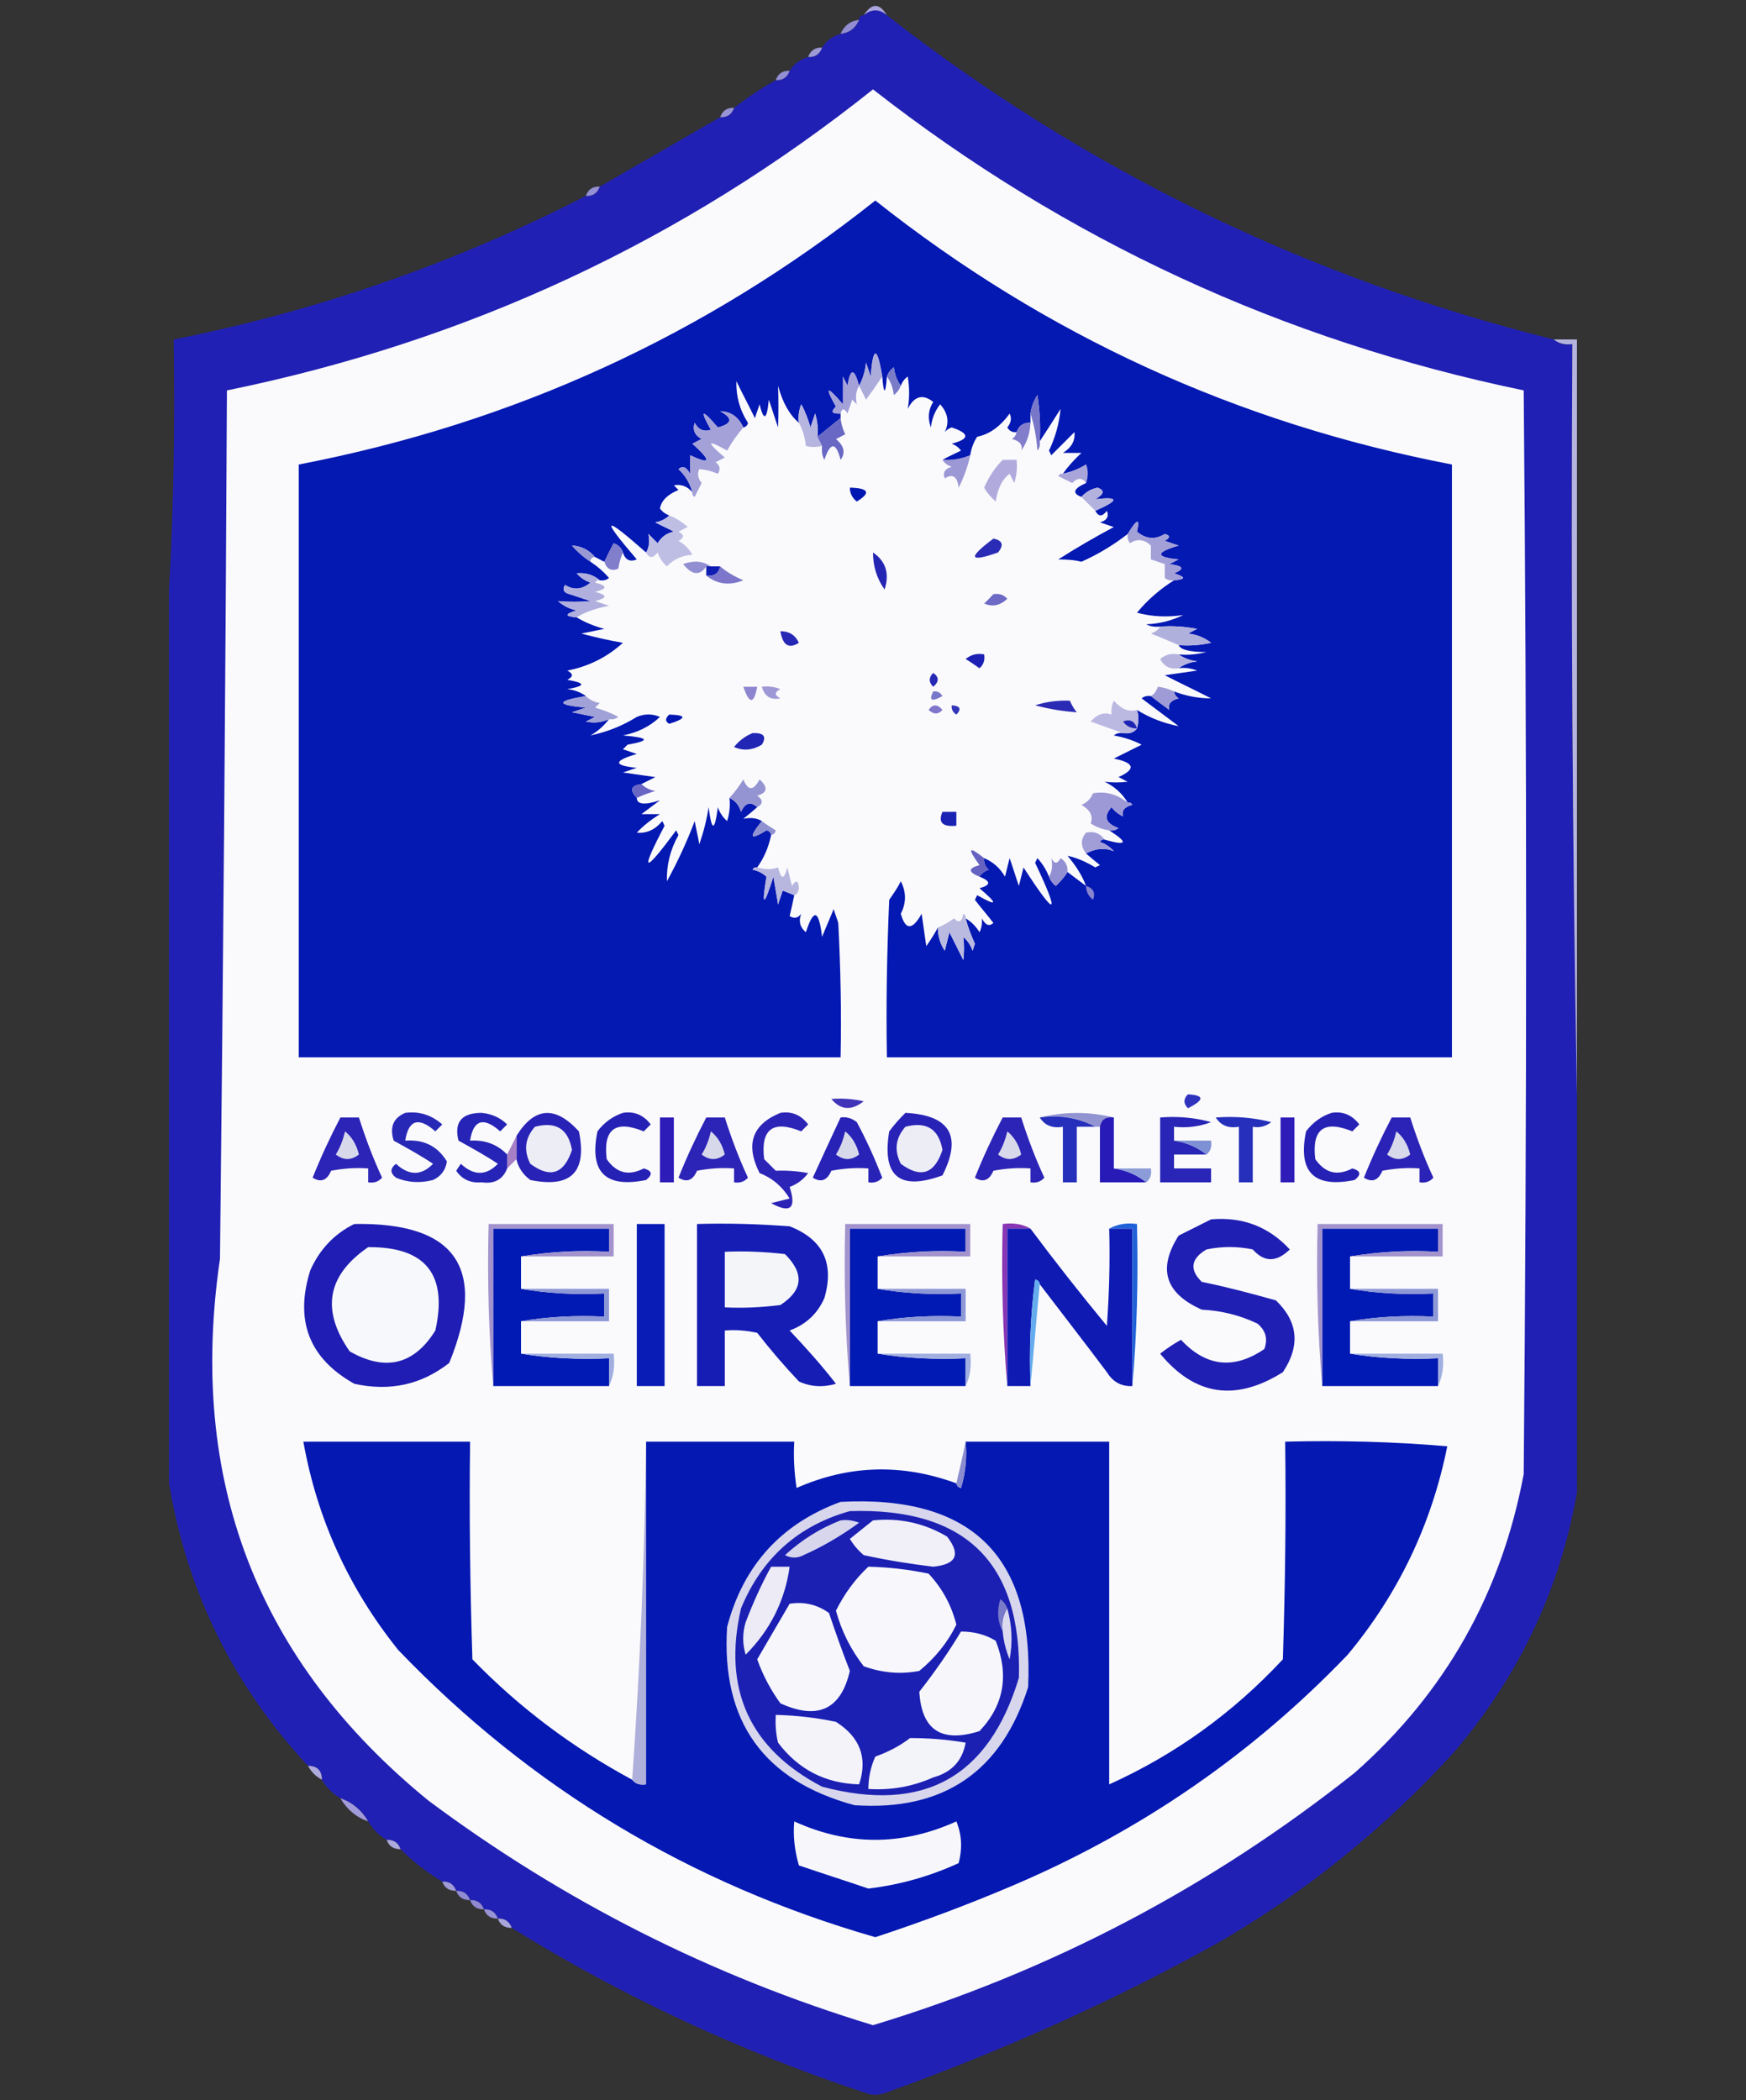 <?xml version="1.0" encoding="utf-8"?>
<!-- Generator: Adobe Illustrator 27.9.0, SVG Export Plug-In . SVG Version: 6.00 Build 0)  -->
<svg version="1.1" id="Layer_1" xmlns="http://www.w3.org/2000/svg" xmlns:xlink="http://www.w3.org/1999/xlink" x="0px" y="0px"
	 viewBox="0 0 377 453.5" style="enable-background:new 0 0 377 453.5;" xml:space="preserve">
<rect x="0" y="0" width="377" height="453.5" fill="#333333" stroke="none"/>
<style type="text/css">
	.st0{fill-rule:evenodd;clip-rule:evenodd;fill:#A9A5DC;}
	.st1{fill-rule:evenodd;clip-rule:evenodd;fill:#2120B4;}
	.st2{fill-rule:evenodd;clip-rule:evenodd;fill:#928DD2;}
	.st3{fill-rule:evenodd;clip-rule:evenodd;fill:#9D9AD6;}
	.st4{fill-rule:evenodd;clip-rule:evenodd;fill:#938FD3;}
	.st5{fill-rule:evenodd;clip-rule:evenodd;fill:#FAFAFC;}
	.st6{fill-rule:evenodd;clip-rule:evenodd;fill:#9994D6;}
	.st7{fill-rule:evenodd;clip-rule:evenodd;fill:#9490D3;}
	.st8{fill-rule:evenodd;clip-rule:evenodd;fill:#0418B2;}
	.st9{fill-rule:evenodd;clip-rule:evenodd;fill:#B4B4DF;}
	.st10{fill-rule:evenodd;clip-rule:evenodd;fill:#ACACDA;}
	.st11{fill-rule:evenodd;clip-rule:evenodd;fill:#7A7CC9;}
	.st12{fill-rule:evenodd;clip-rule:evenodd;fill:#A4A1D9;}
	.st13{fill-rule:evenodd;clip-rule:evenodd;fill:#7977C9;}
	.st14{fill-rule:evenodd;clip-rule:evenodd;fill:#B6B5DF;}
	.st15{fill-rule:evenodd;clip-rule:evenodd;fill:#827ECC;}
	.st16{fill-rule:evenodd;clip-rule:evenodd;fill:#6968C4;}
	.st17{fill-rule:evenodd;clip-rule:evenodd;fill:#A3A1D8;}
	.st18{fill-rule:evenodd;clip-rule:evenodd;fill:#9C98D6;}
	.st19{fill-rule:evenodd;clip-rule:evenodd;fill:#A9A5DB;}
	.st20{fill-rule:evenodd;clip-rule:evenodd;fill:#B0AADD;}
	.st21{fill-rule:evenodd;clip-rule:evenodd;fill:#0016B2;}
	.st22{fill-rule:evenodd;clip-rule:evenodd;fill:#B3B2DF;}
	.st23{fill-rule:evenodd;clip-rule:evenodd;fill:#BEBDE3;}
	.st24{fill-rule:evenodd;clip-rule:evenodd;fill:#9898D4;}
	.st25{fill-rule:evenodd;clip-rule:evenodd;fill:#2B2CB5;}
	.st26{fill-rule:evenodd;clip-rule:evenodd;fill:#2525B4;}
	.st27{fill-rule:evenodd;clip-rule:evenodd;fill:#817ECC;}
	.st28{fill-rule:evenodd;clip-rule:evenodd;fill:#918ED1;}
	.st29{fill-rule:evenodd;clip-rule:evenodd;fill:#101DB2;}
	.st30{fill-rule:evenodd;clip-rule:evenodd;fill:#A3A0D8;}
	.st31{fill-rule:evenodd;clip-rule:evenodd;fill:#7C77CA;}
	.st32{fill-rule:evenodd;clip-rule:evenodd;fill:#6C6AC5;}
	.st33{fill-rule:evenodd;clip-rule:evenodd;fill:#B0AFDD;}
	.st34{fill-rule:evenodd;clip-rule:evenodd;fill:#2727B5;}
	.st35{fill-rule:evenodd;clip-rule:evenodd;fill:#B0B0DD;}
	.st36{fill-rule:evenodd;clip-rule:evenodd;fill:#1C20B3;}
	.st37{fill-rule:evenodd;clip-rule:evenodd;fill:#B6B4DF;}
	.st38{fill-rule:evenodd;clip-rule:evenodd;fill:#2529B4;}
	.st39{fill-rule:evenodd;clip-rule:evenodd;fill:#9E9BD6;}
	.st40{fill-rule:evenodd;clip-rule:evenodd;fill:#8D85CF;}
	.st41{fill-rule:evenodd;clip-rule:evenodd;fill:#9F98D7;}
	.st42{fill-rule:evenodd;clip-rule:evenodd;fill:#7879C8;}
	.st43{fill-rule:evenodd;clip-rule:evenodd;fill:#A0A1D6;}
	.st44{fill-rule:evenodd;clip-rule:evenodd;fill:#2B2AB5;}
	.st45{fill-rule:evenodd;clip-rule:evenodd;fill:#3134B6;}
	.st46{fill-rule:evenodd;clip-rule:evenodd;fill:#7F75CB;}
	.st47{fill-rule:evenodd;clip-rule:evenodd;fill:#BBB8E2;}
	.st48{fill-rule:evenodd;clip-rule:evenodd;fill:#1D25B4;}
	.st49{fill-rule:evenodd;clip-rule:evenodd;fill:#2126B4;}
	.st50{fill-rule:evenodd;clip-rule:evenodd;fill:#6966C4;}
	.st51{fill-rule:evenodd;clip-rule:evenodd;fill:#9594D2;}
	.st52{fill-rule:evenodd;clip-rule:evenodd;fill:#1A22B3;}
	.st53{fill-rule:evenodd;clip-rule:evenodd;fill:#9D99D6;}
	.st54{fill-rule:evenodd;clip-rule:evenodd;fill:#9091D1;}
	.st55{fill-rule:evenodd;clip-rule:evenodd;fill:#A19ED7;}
	.st56{fill-rule:evenodd;clip-rule:evenodd;fill:#6562C2;}
	.st57{fill-rule:evenodd;clip-rule:evenodd;fill:#B7B6DF;}
	.st58{fill-rule:evenodd;clip-rule:evenodd;fill:#928FD2;}
	.st59{fill-rule:evenodd;clip-rule:evenodd;fill:#8785CE;}
	.st60{fill-rule:evenodd;clip-rule:evenodd;fill:#BABAE1;}
	.st61{fill-rule:evenodd;clip-rule:evenodd;fill:#4034B9;}
	.st62{fill-rule:evenodd;clip-rule:evenodd;fill:#2F33BE;}
	.st63{fill-rule:evenodd;clip-rule:evenodd;fill:#2621B5;}
	.st64{fill-rule:evenodd;clip-rule:evenodd;fill:#2C24B6;}
	.st65{fill-rule:evenodd;clip-rule:evenodd;fill:#9194D0;}
	.st66{fill-rule:evenodd;clip-rule:evenodd;fill:#2D1CB8;}
	.st67{fill-rule:evenodd;clip-rule:evenodd;fill:#252FBB;}
	.st68{fill-rule:evenodd;clip-rule:evenodd;fill:#271AB7;}
	.st69{fill-rule:evenodd;clip-rule:evenodd;fill:#2825B7;}
	.st70{fill-rule:evenodd;clip-rule:evenodd;fill:#2922B6;}
	.st71{fill-rule:evenodd;clip-rule:evenodd;fill:#EDEDF6;}
	.st72{fill-rule:evenodd;clip-rule:evenodd;fill:#2C23B7;}
	.st73{fill-rule:evenodd;clip-rule:evenodd;fill:#D7D9EB;}
	.st74{fill-rule:evenodd;clip-rule:evenodd;fill:#2828B7;}
	.st75{fill-rule:evenodd;clip-rule:evenodd;fill:#2822B6;}
	.st76{fill-rule:evenodd;clip-rule:evenodd;fill:#D7D9EA;}
	.st77{fill-rule:evenodd;clip-rule:evenodd;fill:#7F91D5;}
	.st78{fill-rule:evenodd;clip-rule:evenodd;fill:#2B23B7;}
	.st79{fill-rule:evenodd;clip-rule:evenodd;fill:#A77FC4;}
	.st80{fill-rule:evenodd;clip-rule:evenodd;fill:#2624B6;}
	.st81{fill-rule:evenodd;clip-rule:evenodd;fill:#8C9CD8;}
	.st82{fill-rule:evenodd;clip-rule:evenodd;fill:#201FB4;}
	.st83{fill-rule:evenodd;clip-rule:evenodd;fill:#1F1DB3;}
	.st84{fill-rule:evenodd;clip-rule:evenodd;fill:#011AB3;}
	.st85{fill-rule:evenodd;clip-rule:evenodd;fill:#091CB6;}
	.st86{fill-rule:evenodd;clip-rule:evenodd;fill:#161DB4;}
	.st87{fill-rule:evenodd;clip-rule:evenodd;fill:#8836B4;}
	.st88{fill-rule:evenodd;clip-rule:evenodd;fill:#0F1AB3;}
	.st89{fill-rule:evenodd;clip-rule:evenodd;fill:#2061D8;}
	.st90{fill-rule:evenodd;clip-rule:evenodd;fill:#F7F8FB;}
	.st91{fill-rule:evenodd;clip-rule:evenodd;fill:#A293CD;}
	.st92{fill-rule:evenodd;clip-rule:evenodd;fill:#F4F5F9;}
	.st93{fill-rule:evenodd;clip-rule:evenodd;fill:#65ACEE;}
	.st94{fill-rule:evenodd;clip-rule:evenodd;fill:#8D98D6;}
	.st95{fill-rule:evenodd;clip-rule:evenodd;fill:#A1AFE0;}
	.st96{fill-rule:evenodd;clip-rule:evenodd;fill:#0518B2;}
	.st97{fill-rule:evenodd;clip-rule:evenodd;fill:#AFAFDB;}
	.st98{fill-rule:evenodd;clip-rule:evenodd;fill:#8B8CCF;}
	.st99{fill-rule:evenodd;clip-rule:evenodd;fill:#D7D6ED;}
	.st100{fill-rule:evenodd;clip-rule:evenodd;fill:#1B20B3;}
	.st101{fill-rule:evenodd;clip-rule:evenodd;fill:#F1F0F9;}
	.st102{fill-rule:evenodd;clip-rule:evenodd;fill:#ECEBF6;}
	.st103{fill-rule:evenodd;clip-rule:evenodd;fill:#F8F8FC;}
	.st104{fill-rule:evenodd;clip-rule:evenodd;fill:#797AC8;}
	.st105{fill-rule:evenodd;clip-rule:evenodd;fill:#F6F6FB;}
	.st106{fill-rule:evenodd;clip-rule:evenodd;fill:#DBDAEF;}
	.st107{fill-rule:evenodd;clip-rule:evenodd;fill:#F7F7FB;}
	.st108{fill-rule:evenodd;clip-rule:evenodd;fill:#F4F3FA;}
	.st109{fill-rule:evenodd;clip-rule:evenodd;fill:#F3F3FA;}
	.st110{fill-rule:evenodd;clip-rule:evenodd;fill:#AEAADE;}
	.st111{fill-rule:evenodd;clip-rule:evenodd;fill:#A19BD9;}
	.st112{fill-rule:evenodd;clip-rule:evenodd;fill:#ABA9DB;}
	.st113{fill-rule:evenodd;clip-rule:evenodd;fill:#9E9BD7;}
	.st114{fill-rule:evenodd;clip-rule:evenodd;fill:#918BD2;}
	.st115{fill-rule:evenodd;clip-rule:evenodd;fill:#8E89D1;}
	.st116{fill-rule:evenodd;clip-rule:evenodd;fill:#9893D5;}
	.st117{fill-rule:evenodd;clip-rule:evenodd;fill:#A9A6DB;}
</style>
<g>
	<g>
		<path class="st0" d="M191.5,3.3c-1.7-1.3-3.3-1.3-5,0C188.2,0.6,189.9,0.6,191.5,3.3z"/>
	</g>
	<g>
		<path class="st1" d="M191.5,3.3c43,33.5,91,56.8,144,70c1.1,0.9,2.4,1.3,4,1c-0.3,54.2,0,108.2,1,162c0,28.7,0,57.3,0,86
			c-3.7,21-12.6,39.7-26.5,56c-15.1,16.6-32.2,30.4-51.5,41.5c-22.8,12.6-46.5,23.2-71,32c-1.7,0.7-3.3,0.7-5,0
			c-26.8-8.9-52.1-20.7-76-35.5c-0.5-1.4-1.5-2.1-3-2c-0.5-1.4-1.5-2.1-3-2c-0.5-1.4-1.5-2.1-3-2c-0.5-1.4-1.5-2.1-3-2
			c-0.5-1.4-1.5-2.1-3-2c-3.3-2-6.3-4.3-9-7c-0.5-1.4-1.5-2.1-3-2c-1.7-1-3-2.3-4-4c-1.4-2.4-3.4-4.1-6-5c-1.7-1-3-2.3-4-4
			c0-2-1-3-3-3c-16.1-17.3-26.1-37.6-30-61c0-64.3,0-128.7,0-193c1-17.8,1.3-35.8,1-54c31.1-6.2,60.8-16.5,89-31
			c1.5,0.1,2.5-0.6,3-2c8.7-5,17.3-10,26-15c1.5,0.1,2.5-0.6,3-2c2.8-2.2,5.8-4.2,9-6c1.5,0.1,2.5-0.6,3-2c0.9-1.5,2.3-2.5,4-3
			c1.5,0.1,2.5-0.6,3-2c0.9-1.5,2.3-2.5,4-3c1.9-0.2,3.2-1.2,4-3c0-0.7,0.3-1,1-1C188.2,1.9,189.9,1.9,191.5,3.3z"/>
	</g>
	<g>
		<path class="st2" d="M185.5,4.3c-0.8,1.8-2.1,2.8-4,3C182.3,5.5,183.6,4.5,185.5,4.3z"/>
	</g>
	<g>
		<path class="st3" d="M177.5,10.3c-0.5,1.4-1.5,2.1-3,2C175,10.9,176,10.2,177.5,10.3z"/>
	</g>
	<g>
		<path class="st4" d="M170.5,15.3c-0.5,1.4-1.5,2.1-3,2C168,15.9,169,15.2,170.5,15.3z"/>
	</g>
	<g>
		<path class="st5" d="M188.5,19.3c41.6,32.5,88.4,54.2,140.5,65c0.7,78,0.7,156,0,234c-4.8,25.7-16.9,47.2-36.5,64.5
			c-31.1,24.7-65.7,42.9-104,54.5c-34.9-10.6-66.9-26.8-96-48.5c-37-30.2-52-69.2-45-117c0.7-62.5,1.2-125,1.5-187.5
			C101,73.7,147.5,52,188.5,19.3z"/>
	</g>
	<g>
		<path class="st6" d="M158.5,23.3c-0.5,1.4-1.5,2.1-3,2C156,23.9,157,23.2,158.5,23.3z"/>
	</g>
	<g>
		<path class="st7" d="M129.5,40.3c-0.5,1.4-1.5,2.1-3,2C127,40.9,128,40.2,129.5,40.3z"/>
	</g>
	<g>
		<path class="st8" d="M202.5,200.3c0,1.8,0.5,3.5,1.5,5c0.3-1.3,0.7-2.7,1-4c1,2,2,4,3,6c0.2-1.7,0.2-3.4,0-5c0.9,0.8,1.6,1.8,2,3
			c0.2-0.5,0.3-1,0.5-1.5c-0.8-1.8-1.5-3.6-2-5.5c1.2,0.7,2.2,1.7,3,3c0.4-0.8,0.6-1.8,0.5-3c0.8,1.5,1.6,1.8,2.5,1
			c-1.3-1.7-2.7-3.3-4-5c0.2-0.3,0.3-0.7,0.5-1c4.4,2.5,4.6,2,0.5-1.5c2.5-0.7,2.5-1.5,0-2.5c0.4-0.7,1.1-1.2,2-1.5
			c-0.8-0.7-1.1-1.5-1-2.5c1.9,0.8,3.4,2.1,4.5,4c0.3-1.3,0.7-2.7,1-4c0.7,2,1.3,4,2,6c0.3-1.3,0.7-2.7,1-4c7.1,11,8,10.6,2.5-1
			c0.2-0.3,0.3-0.7,0.5-1c1.1,1.2,1.9,2.5,2.5,4c0.3,0.8,0.8,1.5,1.5,2c1-1,1.9-2,2.5-3c1.3,1,2.7,2,4,3c-0.9-2.4-2.3-4.5-4-6.5
			c2,0.4,4,1.3,6,2.5c0.3-0.2,0.7-0.3,1-0.5c-1.1-0.9-2.1-1.7-3-2.5c2-1.1,4-1.3,6-0.5c-0.8-0.9-1.8-1.6-3-2c0.2-0.4,0.6-0.6,1-0.5
			c4.9,1.4,5.2,0.7,1-2c0.7,0.1,1.4,0,2-0.5c-2.8-1-3.3-2.5-1.5-4.5c0.7,0.9,1.5,1.5,2.5,2c-0.4-1.2,0.3-2.1,2-2.5
			c-0.2-0.4-0.6-0.6-1-0.5c-1.2-2-2.9-3.5-5-4.5c1.6,0.2,3.3,0.2,5,0c-0.7-0.3-1.3-0.7-2-1c3.8-1.7,3.5-3.1-1-4c2-1,4-2,6-3
			c-1.9-1-3.9-1.6-6-2c0.6-0.5,1.3-0.6,2-0.5c1.3,0.2,2.3-0.1,3-1c0.4-1.5,0.4-2.8,0-4c2.9,1.8,5.9,2.9,9,3.5c-2.7-2-5.3-4-8-6
			c0.6-0.5,1.3-0.6,2-0.5c1.3,1,2.6,2,4,3c-0.4-1.2,0.3-2.1,2-2.5c-0.6-0.4-0.9-0.9-1-1.5c2.6,1,5.3,1.5,8,1.5
			c-3.3-1.7-6.7-3.3-10-5c2.3-0.3,4.7-0.7,7-1c-1.3-0.5-2.6-0.7-4-0.5c1.1-0.8,2.4-1.3,4-1.5c-1.6-0.2-2.9-0.7-4-1.5
			c2,0.2,4,0,6-0.5c-3.6,0-5.6-0.5-6-1.5c2.4,0.2,4.7,0,7-0.5c-1.4-1.1-3.1-1.8-5-2c0.7-0.3,1.3-0.7,2-1c-2.6-0.5-5.3-0.7-8-0.5
			c-1.1,0.1-2.1,0-3-0.5c2.9-0.1,5.5-0.8,8-2c-3.3,0.5-6.7,0.4-10-0.5c2.3-2.8,5-5.1,8-7c2.6-0.2,2.6-0.7,0-1.5c2.4-1,2-1.6-1-2
			c0.7-0.3,1.3-0.7,2-1c-5.1-0.5-5.1-1.5,0-3c-1-0.3-2-0.7-3-1c1.2-0.7,1.2-1.2,0-1.5c-2.1,1.3-4.1,1.1-6-0.5c0.7-3,0-2.8-2,0.5
			c-3.1,2.4-6.4,4.4-10,6c-1.5-0.4-3.2-0.5-5-0.5c3.9-2.5,7.9-4.8,12-7c-1-0.3-2-0.7-3-1c1.5-0.4,2-1.3,1.5-2.5
			c-1,1.3-1.8,1.3-2.5,0c5.2-2.3,5.2-3.1,0-2.5c1.9-1.1,2.1-1.9,0.5-2.5c-1.5,0.3-2.6,1-3.5,2c-2.1-0.8-1.7-1.8,1-3
			c0.4-1.5,0.4-2.8,0-4c-1.6,1-3.2,1.6-5,2c1.1-1.6,2.5-3.1,4-4.5c-1.3,0-2.7,0-4,0c1.8-1.1,2.7-2.6,2.5-4.5c-1.7,1.7-3.3,3.3-5,5
			c-0.2-0.3-0.3-0.7-0.5-1c1.4-2.9,2.2-5.9,2.5-9c-1.5,2.4-3,4.7-4.5,7c0.2-3.3,0-6.7-0.5-10c-0.8,1.2-1.3,2.6-1.5,4
			c0,0.7,0,1.3,0,2c-1.5-0.1-2.5,0.6-3,2c-0.9,0.1-1.5-0.2-2-1c0.8-1,1-2,0.5-3c-2,2.8-4.4,4.5-7,5c-0.8,1.2-1.3,2.6-1.5,4
			c-1.9,0.8-3.9,1.2-6,1c1.2-0.7,2.6-1.3,4-2c-0.5-0.7-1.2-1.2-2-1.5c3.9-1,3.9-2.2,0-3.5c-0.6,0.2-1.1,0.5-1.5,1c1-2.1,0.7-4.1-1-6
			c-1.1,1.4-1.8,3.1-2,5c-0.7-1.9-0.6-3.8,0.5-5.5c-2.2-1.8-4.1-1.3-5.5,1.5c0.4-2.3,0.4-4.6,0-7c-0.7,0.5-1.2,1.2-1.5,2
			c-0.8-1.1-1.3-2.4-1.5-4c-0.7,0.5-1.2,1.2-1.5,2c-0.3,4-0.7,4-1,0c-1.1-6.6-2-6.6-2.5,0c-0.3-1-0.7-2-1-3c-0.2,1.9-0.7,3.5-1.5,5
			c-1.1-3.8-1.9-3.8-2.5,0c-0.3-0.7-0.7-1.3-1-2c0,2,0,4,0,6c-3.5-4.1-4-3.9-1.5,0.5c-1.2,1.1-0.9,1.6,1,1.5c0,0.3,0,0.7,0,1
			c-1.7,1.3-3.3,2.7-5,4c0.2-1.7,0-3.4-0.5-5c-0.3,1-0.7,2-1,3c-0.5-1.7-1.1-3.4-2-5c-0.5,1.3-0.7,2.6-0.5,4c-2-1.7-3.5-4.3-4.5-8
			c0.1,3,0.1,6,0,9c-0.7-2-1.3-4-2-6c-0.4,4.4-1.1,4.7-2,1c-0.3,1-0.7,2-1,3c-1.3-2.7-2.7-5.3-4-8c-0.1,3.2,0.7,6.2,2.5,9
			c-0.1,0.6-0.5,0.9-1,1c-1.1-2.3-2.7-3.4-5-3.5c2.8,1.5,2.6,2.7-0.5,3.5c-3.5-4.1-4-3.9-1.5,0.5c-1.5,0.5-2.7,0-3.5-1.5
			c-0.5,1.5,0,2.7,1.5,3.5c-0.7,0.3-1.3,0.7-2,1c4.2,3.8,4,4.6-0.5,2.5c0,1.3,0,2.7,0,4c-0.8-1.5-1.6-1.8-2.5-1c1.5,1.4,2.5,3.1,3,5
			c-1.1-1.3-2.4-1.8-4-1.5c0.3,0.3,0.7,0.7,1,1c-2.4,1-3.7,2.3-4,4c0.5,0.7,1.2,1.2,2,1.5c-0.8,0.8-1.8,1.3-3,1.5
			c1.3,0.7,2.7,1.3,4,2c-1.6,0.3-2.7,1.2-3.5,2.5c-0.7-0.7-1.3-1.3-2-2c0.3,1.5,0.2,2.9-0.5,4c-9.3-8.2-9.9-7.7-2,1.5
			c-1.5,0.6-2.5,0.1-3-1.5c-0.3-1-1-1.6-2-2c-0.7,1.3-1.4,2.7-2,4c-0.7-0.3-1.3-0.7-2-1c-1.4-1.6-3-2.4-5-2.5c1.2,1.4,2.5,2.5,4,3.5
			c1.5,1,2.8,2.1,4,3.5c-0.6,0.5-1.3,0.6-2,0.5c-1.4-1.2-3.1-1.7-5-1.5c0.8,0.9,1.8,1.6,3,2c-1.8,1.5-3.6,1.7-5.5,0.5
			c-0.6,1-0.3,1.7,1,2c1.5,0.5,3,1,4.5,1.5c-2.4,0.2-4.7,0.2-7,0c1.1,1,2.5,1.7,4,2c-2.6,0.8-2.6,1.3,0,1.5c1.8,1.1,3.8,1.9,6,2.5
			c-1.7,0.3-3.3,0.7-5,1c3,0.8,6,1.5,9,2c-3.4,3.1-7.4,5.1-12,6c1.3,0.7,1.3,1.3,0,2c4,0.7,4,1.3,0,2c1.6,0.2,2.9,0.7,4,1.5
			c-6.5,1.1-6.5,1.9,0,2.5c-1,0.3-2,0.7-3,1c1.7,0.3,3.3,0.7,5,1c-0.7,0.3-1.3,0.7-2,1c1.7,0.4,3.4,0.2,5-0.5
			c-1.1,1.4-2.4,2.6-4,3.5c3.4-0.7,6.8-2,10-4c1.7-0.7,3.3-0.7,5,0c-2.2,2.1-4.9,3.4-8,4c5.7,0.5,6,1.1,1,2c-0.3,0.3-0.7,0.7-1,1
			c1,0.3,2,0.7,3,1c-5.1,1.5-5.1,2.5,0,3c-1,0.3-2,0.7-3,1c2.3,0.3,4.7,0.7,7,1c-1,0.5-2,1-3,1.5c-2.3,0.3-2.6,1.3-1,3
			c0,1.4,1.7,1.6,5,0.5c-1.3,1-2.7,2-4,3c1.3,0,2.7,0,4,0c-1.8,1.1-3.5,2.4-5,4c2.2,0.2,4-0.7,5.5-2.5c0.2,0.3,0.3,0.7,0.5,1
			c-5.4,10.3-4.6,10.6,2.5,1c0.2,0.3,0.3,0.7,0.5,1c-1.8,3.2-2.6,6.5-2.5,10c2.3-4.2,4.3-8.5,6-13c0.3,1.7,0.7,3.3,1,5
			c0.9-2.6,1.6-5.3,2-8c0.7,5.3,1.3,5.3,2,0c0.4,1.2,1.1,2.2,2,3c0.5-1.6,0.7-3.3,0.5-5c1.3,0.6,2.1,1.6,2.5,3c0.9-2,2.1-2.3,3.5-1
			c-0.9,0.8-1.9,1.6-3,2.5c1.5-0.3,2.9-0.2,4,0.5c-2.9,3.6-2.6,4.2,1,2c0.6,0.1,0.9,0.5,1,1c-0.5,2.5-1.5,4.9-3,7
			c-0.4-0.1-0.8,0.1-1,0.5c1.1,0.2,2.1,0.7,3,1.5c-1.1,6.6-0.6,6.6,1.5,0c0.3,2,0.7,4,1,6c0.3-1,0.7-2,1-3c1,0.4,1.8,0.7,2.5,1
			c-0.3,1.4-0.6,2.9-1,4.5c0.9,0.6,1.8,0.5,2.5-0.5c-0.6,1.6-0.3,2.9,1,4c1.7-5.2,2.8-4.9,3.5,1c0.8-2,1.7-4,2.5-6c0.3,1,0.7,2,1,3
			c0.5,9.7,0.7,19.3,0.5,29c-39,0-78,0-117,0c0-42.7,0-85.3,0-128c46.3-8.9,87.8-27.9,124.5-57c36.7,29.1,78.2,48.1,124.5,57
			c0,42.7,0,85.3,0,128c-40.7,0-81.3,0-122,0c-0.2-11.3,0-22.7,0.5-34c0.9-1.3,1.8-2.6,2.5-4c1.2,2.3,1.2,4.7,0,7
			c1,3.6,2.5,3.6,4.5,0c0.3,2.3,0.7,4.7,1,7C201,202.9,201.8,201.6,202.5,200.3z"/>
	</g>
	<g>
		<path class="st9" d="M335.5,73.3c1.7,0,3.3,0,5,0c0,54.3,0,108.7,0,163c-1-53.8-1.3-107.8-1-162C337.9,74.5,336.6,74.2,335.5,73.3
			z"/>
	</g>
	<g>
		<path class="st10" d="M190.5,81.3c-1.2,1.8-2.4,3.5-3.5,5c-0.5-1-1-2-1.5-3c0.8-1.5,1.3-3.1,1.5-5c0.3,1,0.7,2,1,3
			C188.6,74.7,189.4,74.7,190.5,81.3z"/>
	</g>
	<g>
		<path class="st11" d="M194.5,83.3c-0.3,0.8-0.8,1.5-1.5,2c-0.2-1.6-0.7-2.9-1.5-4c0.3-0.8,0.8-1.5,1.5-2
			C193.2,80.8,193.7,82.2,194.5,83.3z"/>
	</g>
	<g>
		<path class="st12" d="M185.5,83.3c-0.7,1.1-0.8,2.5-0.5,4c-0.3-0.3-0.7-0.7-1-1c-0.3,1-0.7,2-1,3c-0.7-1.2-1.2-1.2-1.5,0
			c-1.9,0.1-2.2-0.4-1-1.5c-2.5-4.4-2-4.6,1.5-0.5c0-2,0-4,0-6c0.3,0.7,0.7,1.3,1,2C183.6,79.4,184.5,79.4,185.5,83.3z"/>
	</g>
	<g>
		<path class="st13" d="M224.5,95.3c0.1,0.7,0,1.4-0.5,2c-0.2-2.9-0.7-5.5-1.5-8c0.2-1.4,0.7-2.8,1.5-4
			C224.5,88.6,224.7,91.9,224.5,95.3z"/>
	</g>
	<g>
		<path class="st14" d="M176.5,94.3c0.3,0.7,0.7,1.3,1,2c-1.3,0.3-2.4,0.3-3.5,0c-0.2-1.9-0.7-3.5-1.5-5c-0.2-1.4,0-2.7,0.5-4
			c0.9,1.6,1.5,3.3,2,5c0.3-1,0.7-2,1-3C176.5,90.9,176.7,92.6,176.5,94.3z"/>
	</g>
	<g>
		<path class="st15" d="M222.5,91.3c-0.1,2.2-0.7,4.2-2,6c0.4-1.2-0.3-2.1-2-2.5c0.6-0.4,0.9-0.9,1-1.5
			C220,91.9,221,91.2,222.5,91.3z"/>
	</g>
	<g>
		<path class="st16" d="M181.5,90.3c0.1,1,0.4,2.2,1,3.5c-0.7,0.3-1.3,0.7-2,1c1.8,1.5,2.1,3,1,4.5c-1-3.9-2.2-3.9-3.5,0
			c-0.5-0.9-0.6-1.9-0.5-3c-0.3-0.7-0.7-1.3-1-2C178.2,92.9,179.9,91.6,181.5,90.3z"/>
	</g>
	<g>
		<path class="st17" d="M160.5,92.3c-1.3,1.5-2.5,3.2-3.5,5c-4.4-2.5-4.6-2-0.5,1.5c-0.7,0.3-1.3,0.7-2,1c1,0.7,1.1,1.6,0.5,2.5
			c-1.4-0.6-2.7-0.9-4-1c-0.5,1-0.3,2,0.5,3c-0.5,1-1,2-1.5,3c-0.4-0.2-0.6-0.6-0.5-1c-0.5-1.9-1.5-3.6-3-5c0.9-0.8,1.7-0.5,2.5,1
			c0-1.3,0-2.7,0-4c4.5,2.1,4.7,1.3,0.5-2.5c0.7-0.3,1.3-0.7,2-1c-1.5-0.8-2-2-1.5-3.5c0.8,1.5,2,2,3.5,1.5c-2.5-4.4-2-4.6,1.5-0.5
			c3.1-0.8,3.3-2,0.5-3.5C157.8,88.8,159.5,90,160.5,92.3z"/>
	</g>
	<g>
		<path class="st18" d="M209.5,98.3c-0.5,2.4-1.4,4.8-2.5,7c-0.3-2.4-1.3-3.1-3-2c-0.5-1.2,0-2.1,1.5-2.5c-0.9-0.3-1.6-0.8-2-1.5
			C205.6,99.4,207.6,99.1,209.5,98.3z"/>
	</g>
	<g>
		<path class="st19" d="M234.5,104.3c-0.8-1.2-1.8-1.2-3,0c-1-0.5-2-1-3-1.5c0.2-0.4,0.6-0.6,1-0.5c1.8-0.4,3.4-1,5-2
			C235,101.5,235,102.8,234.5,104.3z"/>
	</g>
	<g>
		<path class="st20" d="M216.5,99.3c1,0,2,0,3,0c0.2,1.7,0,3.4-0.5,5c-0.3-0.7-0.7-1.3-1-2c-1.6,1.2-2.6,3.2-3,6
			c-1-0.9-1.9-1.9-2.5-3C213.5,103,214.8,101,216.5,99.3z"/>
	</g>
	<g>
		<path class="st21" d="M183.5,105.3c4.1,0.1,4.6,1.1,1.5,3C184,107.5,183.5,106.5,183.5,105.3z"/>
	</g>
	<g>
		<path class="st22" d="M236.5,110.3c-1-1-2-2-3-3c0.9-1,2-1.7,3.5-2c1.6,0.6,1.4,1.4-0.5,2.5C241.7,107.2,241.7,108,236.5,110.3z"
			/>
	</g>
	<g>
		<path class="st23" d="M144.5,111.3c1.5,0.6,2.8,1.4,4,2.5c-0.7,0.3-1.3,0.7-2,1c1.3,0.7,1.3,1.3,0,2c1.3,0.7,2.3,1.7,3,3
			c-2.2,0.1-4.1,1-5.5,2.5c-0.9-0.8-1.6-1.8-2-3c-1,1.3-1.8,1.3-2.5,0c0.7-1.1,0.8-2.5,0.5-4c0.7,0.7,1.3,1.3,2,2
			c0.8-1.3,1.9-2.2,3.5-2.5c-1.3-0.7-2.7-1.3-4-2C142.8,112.5,143.8,112,144.5,111.3z"/>
	</g>
	<g>
		<path class="st24" d="M128.5,120.3c-0.7,0-1,0.3-1,1c-1.5-1-2.8-2.1-4-3.5C125.5,117.9,127.1,118.7,128.5,120.3z"/>
	</g>
	<g>
		<path class="st25" d="M214.5,116.3c2,0.4,2.3,1.4,1,3C209.2,121.5,208.9,120.5,214.5,116.3z"/>
	</g>
	<g>
		<path class="st26" d="M188.5,119.3c2.8,1.9,3.6,4.6,2.5,8C189.3,124.9,188.5,122.2,188.5,119.3z"/>
	</g>
	<g>
		<path class="st27" d="M134.5,119.3c-0.5,1.1-0.8,2.3-1,3.5c-1.5,0.6-2.5,0.1-3-1.5c0.6-1.3,1.3-2.7,2-4
			C133.5,117.6,134.2,118.3,134.5,119.3z"/>
	</g>
	<g>
		<path class="st28" d="M153.5,122.3c-0.3,0-0.7,0-1,0c-1.4,2.1-3.1,1.9-5-0.5C149.7,121,151.7,121.1,153.5,122.3z"/>
	</g>
	<g>
		<path class="st29" d="M152.5,122.3c0.3,0,0.7,0,1,0c0.7,0,1.3,0,2,0c-0.3,1.5-1.3,2.2-3,2C152.5,123.6,152.5,122.9,152.5,122.3z"
			/>
	</g>
	<g>
		<path class="st30" d="M253.5,125.3c-0.7,0.1-1.4,0-2-0.5c0-1,0-2,0-3c-1-0.3-2-0.7-3-1c0-1,0-2,0-3c-1.5-1.4-3-1.5-4.5-0.5
			c-0.5-0.6-0.6-1.3-0.5-2c2-3.3,2.7-3.5,2-0.5c1.9,1.6,3.9,1.8,6,0.5c1.2,0.3,1.2,0.8,0,1.5c1,0.3,2,0.7,3,1c-5.1,1.5-5.1,2.5,0,3
			c-0.7,0.3-1.3,0.7-2,1c3,0.4,3.4,1,1,2C256.1,124.6,256.1,125.1,253.5,125.3z"/>
	</g>
	<g>
		<path class="st31" d="M155.5,122.3c1.4,1.2,3.1,2.2,5,3c-2.9,1.2-5.6,0.9-8-1C154.2,124.5,155.2,123.8,155.5,122.3z"/>
	</g>
	<g>
		<path class="st32" d="M214.5,128.3c1.2-0.2,2.2,0.1,3,1c-1.6,1.5-3.3,1.8-5,1C213.3,129.6,213.9,128.9,214.5,128.3z"/>
	</g>
	<g>
		<path class="st33" d="M129.5,125.3c-0.4-0.1-0.8,0.1-1,0.5c2.7,0.7,2.7,1.3,0,2c2.7,0.7,2.7,1.3,0,2c1,0.3,2,0.7,3,1
			c-3.1,0.6-5.4,1.5-7,2.5c-2.6-0.2-2.6-0.7,0-1.5c-1.5-0.3-2.9-1-4-2c2.3,0.2,4.6,0.2,7,0c-1.5-0.5-3-1-4.5-1.5c-1.3-0.3-1.6-1-1-2
			c1.9,1.2,3.7,1,5.5-0.5c-1.2-0.4-2.2-1.1-3-2C126.4,123.6,128.1,124.1,129.5,125.3z"/>
	</g>
	<g>
		<path class="st34" d="M168.5,136.3c1.9,0,3.2,0.8,4,2.5C170.3,140.2,169,139.3,168.5,136.3z"/>
	</g>
	<g>
		<path class="st35" d="M250.5,135.3c2.7-0.2,5.4,0,8,0.5c-0.7,0.3-1.3,0.7-2,1c1.9,0.2,3.6,0.9,5,2c-2.3,0.5-4.6,0.7-7,0.5
			c-1.9-0.8-3.9-1.7-6-2.5C249.4,136.5,250.1,136,250.5,135.3z"/>
	</g>
	<g>
		<path class="st36" d="M208.5,142.3c1.1-0.9,2.4-1.3,4-1c0.2,1.2-0.1,2.2-1,3C210.5,143.6,209.5,142.9,208.5,142.3z"/>
	</g>
	<g>
		<path class="st37" d="M254.5,141.3c1.1,0.8,2.4,1.3,4,1.5c-1.6,0.2-2.9,0.7-4,1.5c-1.8,0.3-3.2-0.4-4-2
			C251.7,141.3,253,141,254.5,141.3z"/>
	</g>
	<g>
		<path class="st38" d="M201.5,145.3c1.3,0.9,1.3,1.9,0,3C200.5,147.3,200.5,146.3,201.5,145.3z"/>
	</g>
	<g>
		<path class="st39" d="M253.5,149.3c0.1,0.6,0.4,1.1,1,1.5c-1.7,0.4-2.4,1.3-2,2.5c-1.4-1-2.7-2-4-3c0.7-0.4,1.2-1.1,1.5-2
			C251.2,148.4,252.4,148.8,253.5,149.3z"/>
	</g>
	<g>
		<path class="st40" d="M160.5,148.3c1,0,2,0,3,0C162.8,152.1,161.8,152.1,160.5,148.3z"/>
	</g>
	<g>
		<path class="st41" d="M164.5,148.3c1.4-0.2,2.7,0,4,0.5c-1.3,0.7-1.3,1.3,0,2C166.4,151.2,165.1,150.4,164.5,148.3z"/>
	</g>
	<g>
		<path class="st42" d="M201.5,149.3c0.9-0.1,1.5,0.2,2,1C201.2,151.6,200.5,151.3,201.5,149.3z"/>
	</g>
	<g>
		<path class="st43" d="M126.5,150.3c0.8,0.8,1.8,1.3,3,1.5c-0.3,0.3-0.7,0.7-1,1c1.7,0.5,3.4,1.1,5,2c-0.6,0.5-1.3,0.6-2,0.5
			c-1.6,0.7-3.3,0.9-5,0.5c0.7-0.3,1.3-0.7,2-1c-1.7-0.3-3.3-0.7-5-1c1-0.3,2-0.7,3-1C120,152.2,120,151.4,126.5,150.3z"/>
	</g>
	<g>
		<path class="st44" d="M223.5,152.3c2.5-0.8,5-1.1,7.5-1c0.4,0.9,0.9,1.8,1.5,2.5C229.5,153.6,226.5,153.1,223.5,152.3z"/>
	</g>
	<g>
		<path class="st45" d="M205.5,152.3c1.8,0.1,2.2,0.8,1,2C205.7,153.8,205.4,153.1,205.5,152.3z"/>
	</g>
	<g>
		<path class="st46" d="M200.5,153.3c0.9-1.3,1.9-1.3,3,0C202.6,154.3,201.6,154.3,200.5,153.3z"/>
	</g>
	<g>
		<path class="st21" d="M144.5,154.3c3.8,0.1,3.8,0.8,0,2C143.6,155.8,143.6,155.1,144.5,154.3z"/>
	</g>
	<g>
		<path class="st47" d="M245.5,153.3c0.4,1.2,0.4,2.5,0,4c-0.7,0.9-1.7,1.2-3,1c-2.2-0.8-4.6-1.6-7-2.5c1.4-1.6,2.9-2.1,4.5-1.5
			c-0.1-1.2,0.1-2.2,0.5-3C242.1,153.1,243.7,153.8,245.5,153.3z"/>
	</g>
	<g>
		<path class="st48" d="M245.5,157.3c-1.3,0-2.3-0.5-3-1.5C244,155.2,245,155.7,245.5,157.3z"/>
	</g>
	<g>
		<path class="st49" d="M162.5,158.3c2.4-0.1,3.1,0.7,2,2.5c-2,1.2-4,1.4-6,0.5C159.6,159.9,161,158.9,162.5,158.3z"/>
	</g>
	<g>
		<path class="st50" d="M138.5,169.3c0.8,0.8,1.8,1.3,3,1.5c-1.4,0.4-2.7,0.9-4,1.5C135.9,170.6,136.2,169.6,138.5,169.3z"/>
	</g>
	<g>
		<path class="st51" d="M163.5,174.3c-1.4-1.3-2.6-1-3.5,1c-0.4-1.4-1.2-2.4-2.5-3c1.1-1.2,2.1-2.5,3-4c1,2.5,2.2,2.5,3.5,0
			c1.9,1.7,1.7,2.9-0.5,3.5C164.8,172.7,164.8,173.6,163.5,174.3z"/>
	</g>
	<g>
		<path class="st52" d="M203.5,175.3c1,0,2,0,3,0c0,1,0,2,0,3C203.5,178.6,202.5,177.6,203.5,175.3z"/>
	</g>
	<g>
		<path class="st53" d="M243.5,173.3c0.4-0.1,0.8,0.1,1,0.5c-1.7,0.4-2.4,1.3-2,2.5c-1-0.5-1.8-1.1-2.5-2c-1.8,2-1.3,3.5,1.5,4.5
			c-0.6,0.5-1.3,0.6-2,0.5c-1.4-0.2-2.8-0.7-4-1.5c0.6-1.6-0.1-2.9-2-4c1.2-0.5,2-1.3,2.5-2.5C238.7,170.8,241.2,171.5,243.5,173.3z
			"/>
	</g>
	<g>
		<path class="st54" d="M164.5,177.3c0.9,0.7,1.9,1.3,3,2c-0.1,0.6-0.5,0.9-1,1c-0.1-0.5-0.4-0.9-1-1
			C162,181.5,161.6,180.9,164.5,177.3z"/>
	</g>
	<g>
		<path class="st55" d="M238.5,181.3c-0.4-0.1-0.8,0.1-1,0.5c1.2,0.4,2.2,1.1,3,2c-2-0.8-4-0.6-6,0.5c-1.2-1.6-1.2-3.1,0-4.5
			C236.2,179.4,237.5,179.9,238.5,181.3z"/>
	</g>
	<g>
		<path class="st56" d="M212.5,185.3c-0.1,1,0.2,1.8,1,2.5c-0.9,0.3-1.6,0.8-2,1.5c-2.5-1-2.5-1.8,0-2.5
			C208.8,183.1,209.1,182.6,212.5,185.3z"/>
	</g>
	<g>
		<path class="st57" d="M163.5,187.3c1.7,0.5,3.2,0.5,4.5,0c0.7,2.7,1.3,2.7,2,0c0.3,1.3,0.7,2.7,1,4c0.9-1.4,1.4-1.2,1.5,0.5
			c-0.1,0.8-0.4,1.3-1,1.5c-0.7-0.3-1.5-0.6-2.5-1c-0.3,1-0.7,2-1,3c-0.3-2-0.7-4-1-6c-2.1,6.6-2.6,6.6-1.5,0
			c-0.9-0.8-1.9-1.3-3-1.5C162.7,187.4,163.1,187.2,163.5,187.3z"/>
	</g>
	<g>
		<path class="st58" d="M230.5,188.3c-0.6,1-1.5,2-2.5,3c-0.7-0.5-1.2-1.2-1.5-2c0.7-1.1,0.8-2.5,0.5-4c0.7,1.3,1.3,1.3,2,0
			C230.1,186,230.6,187,230.5,188.3z"/>
	</g>
	<g>
		<path class="st59" d="M234.5,191.3c1.6,0.5,2.1,1.5,1.5,3C235,193.5,234.5,192.5,234.5,191.3z"/>
	</g>
	<g>
		<path class="st60" d="M208.5,198.3c0.5,1.9,1.2,3.7,2,5.5c-0.2,0.5-0.3,1-0.5,1.5c-0.4-1.2-1.1-2.2-2-3c0.2,1.6,0.2,3.3,0,5
			c-1-2-2-4-3-6c-0.3,1.3-0.7,2.7-1,4c-1-1.5-1.5-3.2-1.5-5c1.2-0.5,2.4-1.2,3.5-2c1,1.1,1.7,0.8,2-1
			C208.4,197.5,208.6,197.8,208.5,198.3z"/>
	</g>
	<g>
		<path class="st61" d="M179.5,237.3c2.4-0.2,4.7,0,7,0.5C183.8,239.9,181.5,239.7,179.5,237.3z"/>
	</g>
	<g>
		<path class="st62" d="M256.5,236.3c3.6,0.2,3.6,1.2,0,3C255.5,238.3,255.5,237.3,256.5,236.3z"/>
	</g>
	<g>
		<path class="st63" d="M134.5,240.3c2.5-0.4,4.5,0.5,6,2.5c-0.5,0.5-1,1-1.5,1.5c-6.1-2.5-8.8-0.5-8,6c2.1,3,4.7,3.7,8,2
			c1.8,0.5,2,1.3,0.5,2.5c-8.8,1.8-12.3-1.7-10.5-10.5C130.5,242.3,132.4,241,134.5,240.3z"/>
	</g>
	<g>
		<path class="st64" d="M168.5,240.3c2.5-0.4,4.5,0.5,6,2.5c-0.5,0.5-1,1-1.5,1.5c-6.1-2.5-8.8-0.5-8,6c0.8,0.8,1.7,1.7,2.5,2.5
			c2.4-0.1,4.8,0.1,7,0.5c-1,1.4-2.4,2.4-4,3c1.5,4.6,0.2,5.8-4,3.5c1.3-0.3,2.7-0.7,4-1c-1.6-2.6-3.7-4.4-6.5-5.5
			C160.9,247.1,162.4,242.8,168.5,240.3z"/>
	</g>
	<g>
		<path class="st65" d="M224.5,241.3c5.3-1.3,10.7-1.3,16,0c-1.7-0.2-2.7,0.5-3,2c-0.3,0-0.7,0-1,0C233,241.3,229,240.7,224.5,241.3
			z"/>
	</g>
	<g>
		<path class="st63" d="M287.5,240.3c2.5-0.4,4.5,0.5,6,2.5c-0.5,0.5-1,1-1.5,1.5c-6.1-2.5-8.8-0.5-8,6c2.1,3,4.7,3.7,8,2
			c1.8,0.5,2,1.3,0.5,2.5c-8.8,1.8-12.3-1.7-10.5-10.5C283.5,242.3,285.4,241,287.5,240.3z"/>
	</g>
	<g>
		<path class="st66" d="M142.5,241.3c1,0,2,0,3,0c0,4.7,0,9.3,0,14c-1,0-2,0-3,0C142.5,250.6,142.5,245.9,142.5,241.3z"/>
	</g>
	<g>
		<path class="st67" d="M224.5,241.3c4.5-0.6,8.5,0.1,12,2c-1.3,0-2.7,0-4,0c0,4,0,8,0,12c-1,0-2,0-3,0c0-4,0-8,0-12
			C227.2,243.7,225.6,243,224.5,241.3z"/>
	</g>
	<g>
		<path class="st68" d="M240.5,241.3c0,3.7,0,7.3,0,11c2.7,0.4,5,1.4,7,3c-3.3,0-6.7,0-10,0c0-4,0-8,0-12
			C237.8,241.7,238.8,241.1,240.5,241.3z"/>
	</g>
	<g>
		<path class="st69" d="M253.5,246.3c2.7,0.4,5,1.4,7,3c-2.3,0-4.7,0-7,0c0,1,0,2,0,3c2.7,0,5.3,0,8,0c0,1,0,2,0,3
			c-3.7,0-7.3,0-11,0c0-4.7,0-9.3,0-14c3.7-0.3,7.4,0,11,1c-2.6,1-5.3,1.3-8,1C253.5,244.3,253.5,245.3,253.5,246.3z"/>
	</g>
	<g>
		<path class="st67" d="M262.5,241.3c4.1-0.3,8.1,0,12,1c-1.2,0.9-2.5,1.3-4,1c0,4,0,8,0,12c-1,0-2,0-3,0c0-4,0-8,0-12
			C265.2,243.7,263.6,243,262.5,241.3z"/>
	</g>
	<g>
		<path class="st66" d="M276.5,241.3c1,0,2,0,3,0c0,4.7,0,9.3,0,14c-1,0-2,0-3,0C276.5,250.6,276.5,245.9,276.5,241.3z"/>
	</g>
	<g>
		<path class="st70" d="M111.5,250.3c0-1.7,0-3.3,0-5c3.9-6.3,8.4-6.6,13.5-1c1.8,8.8-1.7,12.3-10.5,10.5
			C112.9,253.6,111.9,252.1,111.5,250.3z"/>
	</g>
	<g>
		<path class="st71" d="M115.5,243.3c4.6-1.2,7.2,0.5,8,5c-1.7,5.2-4.7,6.2-9,3C113,248.3,113.4,245.7,115.5,243.3z"/>
	</g>
	<g>
		<path class="st70" d="M195.5,240.3c9.6,0.5,12.3,5,8,13.5c-9.3,3.4-13.1,0.2-11.5-9.5C193.1,242.8,194.3,241.5,195.5,240.3z"/>
	</g>
	<g>
		<path class="st71" d="M195.5,243.3c4.6-1.2,7.2,0.5,8,5c-1.7,5.2-4.7,6.2-9,3C193,248.3,193.4,245.7,195.5,243.3z"/>
	</g>
	<g>
		<path class="st72" d="M73.5,241.3c1.3,0,2.7,0,4,0c1.4,4.4,3,8.7,5,13c-0.8,0.9-1.8,1.2-3,1c0-1,0-2,0-3c-2.7-0.2-5.4,0-8,0.5
			c-0.9,2.1-2.2,2.6-4,1.5C69.3,249.8,71.3,245.5,73.5,241.3z"/>
	</g>
	<g>
		<path class="st73" d="M74.5,244.3c1.5,1.2,2.5,2.9,3,5c-1.7,1.3-3.3,1.3-5,0C73.5,247.7,74.1,246,74.5,244.3z"/>
	</g>
	<g>
		<path class="st74" d="M87.5,240.3c3.1-0.4,5.7,0.5,8,2.5c-0.5,0.5-1,1-1.5,1.5c-3.6-3.2-5.8-2.5-6.5,2c4-0.3,7,1.2,9,4.5
			c-0.3,1.9-1.3,3.2-3,4c-2.7,0.7-5.4,0.6-8-0.5c-1.3-1-1.3-2,0-3c2.8,2.6,5.5,2.6,8,0c-2.7-1.8-5.6-3.4-8.5-5
			C84.1,243.4,84.9,241.4,87.5,240.3z"/>
	</g>
	<g>
		<path class="st72" d="M152.5,241.3c1.3,0,2.7,0,4,0c1.4,4.4,3,8.7,5,13c-0.8,0.9-1.8,1.2-3,1c0-1,0-2,0-3c-2.7-0.2-5.4,0-8,0.5
			c-0.9,2.1-2.2,2.6-4,1.5C148.3,249.8,150.3,245.5,152.5,241.3z"/>
	</g>
	<g>
		<path class="st73" d="M153.5,244.3c1.5,1.2,2.5,2.9,3,5c-1.7,1.3-3.3,1.3-5,0C152.5,247.7,153.1,246,153.5,244.3z"/>
	</g>
	<g>
		<path class="st75" d="M181.5,241.3c1.3-0.2,2.5,0.2,3.5,1c2.1,3.9,3.9,7.9,5.5,12c-0.8,0.9-1.8,1.2-3,1c0-1,0-2,0-3
			c-2.7-0.2-5.4,0-8,0.5c-0.9,2.1-2.2,2.6-4,1.5C177.5,249.9,179.5,245.6,181.5,241.3z"/>
	</g>
	<g>
		<path class="st76" d="M182.5,244.3c1.5,1.2,2.5,2.9,3,5c-1.7,1.3-3.3,1.3-5,0C181.5,247.7,182.1,246,182.5,244.3z"/>
	</g>
	<g>
		<path class="st72" d="M216.5,241.3c1.3,0,2.7,0,4,0c1.4,4.4,3,8.7,5,13c-0.8,0.9-1.8,1.2-3,1c0-1,0-2,0-3c-2.7-0.2-5.4,0-8,0.5
			c-0.9,2.1-2.2,2.6-4,1.5C212.3,249.8,214.3,245.5,216.5,241.3z"/>
	</g>
	<g>
		<path class="st73" d="M217.5,244.3c1.5,1.2,2.5,2.9,3,5c-1.7,1.3-3.3,1.3-5,0C216.5,247.7,217.1,246,217.5,244.3z"/>
	</g>
	<g>
		<path class="st77" d="M253.5,246.3c2.7,0,5.3,0,8,0c0.2,1.3-0.1,2.3-1,3C258.5,247.7,256.2,246.7,253.5,246.3z"/>
	</g>
	<g>
		<path class="st78" d="M300.5,241.3c1.3,0,2.7,0,4,0c1.4,4.4,3,8.7,5,13c-0.8,0.9-1.8,1.2-3,1c0-1,0-2,0-3c-2.7-0.2-5.4,0-8,0.5
			c-0.9,2.1-2.2,2.6-4,1.5C296.3,249.8,298.3,245.5,300.5,241.3z"/>
	</g>
	<g>
		<path class="st73" d="M301.5,244.3c1.5,1.2,2.5,2.9,3,5c-1.7,1.3-3.3,1.3-5,0C300.5,247.7,301.1,246,301.5,244.3z"/>
	</g>
	<g>
		<path class="st79" d="M111.5,245.3c0,1.7,0,3.3,0,5c-0.7,0.7-1.3,1.3-2,2c0-1,0-2,0-3C110.2,247.9,110.9,246.6,111.5,245.3z"/>
	</g>
	<g>
		<path class="st80" d="M109.5,249.3c0,1,0,2,0,3c-0.9,2.4-2.8,3.4-5.5,3c-2.4,0.2-4.2-0.6-5.5-2.5c0.3-0.5,0.7-1,1-1.5
			c2.8,2.6,5.5,2.6,8,0c-2.7-1.8-5.6-3.4-8.5-5c-1-4,0.7-6,5-6c2.1,0.2,4,1,5.5,2.5c-0.5,0.5-1,1-1.5,1.5c-3.6-3.2-5.8-2.5-6.5,2
			C104.7,246.1,107.4,247.1,109.5,249.3z"/>
	</g>
	<g>
		<path class="st81" d="M240.5,252.3c2.7,0,5.3,0,8,0c0.2,1.3-0.1,2.3-1,3C245.5,253.7,243.2,252.7,240.5,252.3z"/>
	</g>
	<g>
		<path class="st82" d="M261.5,263.3c6.8-0.6,12.5,1.6,17,6.5c-2.9,2.8-5.5,2.8-8,0c-3.3-0.7-6.7-0.7-10,0c-3.4,2-3.7,4.4-1,7
			c5.4,1.1,10.7,2.5,16,4c4.8,4.6,5.3,9.8,1.5,15.5c-10.2,6.4-19,5.1-26.5-4c1.4-1.1,2.9-2.1,4.5-3c5.4,5.8,11.4,6.5,18,2
			c0.8-2.2,0.3-4-1.5-5.5c-3.8-1.8-7.8-2.8-12-3c-7.9-3.5-9.6-8.8-5-16C256.9,265.6,259.3,264.4,261.5,263.3z"/>
	</g>
	<g>
		<path class="st83" d="M76.5,264.3c22-0.4,28.8,9.6,20.5,30c-6,4.7-12.8,6.2-20.5,4.5c-9.8-5.5-12.9-13.7-9.5-24.5
			C69,269.8,72.2,266.4,76.5,264.3z"/>
	</g>
	<g>
		<path class="st84" d="M112.5,271.3c0,2.3,0,4.7,0,7c5.8,1,11.8,1.3,18,1c0,1.7,0,3.3,0,5c-6.2-0.3-12.2,0-18,1c0,2.3,0,4.7,0,7
			c6.1,1,12.5,1.3,19,1c0,2,0,4,0,6c-8.3,0-16.7,0-25,0c0-11.3,0-22.7,0-34c8.3,0,16.7,0,25,0c0,1.7,0,3.3,0,5
			C125,269.9,118.7,270.3,112.5,271.3z"/>
	</g>
	<g>
		<path class="st85" d="M137.5,264.3c2,0,4,0,6,0c0,11.7,0,23.3,0,35c-2,0-4,0-6,0C137.5,287.6,137.5,275.9,137.5,264.3z"/>
	</g>
	<g>
		<path class="st86" d="M150.5,264.3c6.7-0.2,13.3,0,20,0.5c7.2,2.8,9.7,8,7.5,15.5c-1.5,3.4-4,5.7-7.5,7c3.5,3.7,6.9,7.5,10,11.5
			c-2.7,0.8-5.4,0.7-8-0.5c-3.2-3.4-6.2-6.9-9-10.5c-2.3-0.5-4.6-0.7-7-0.5c0,4,0,8,0,12c-2,0-4,0-6,0
			C150.5,287.6,150.5,275.9,150.5,264.3z"/>
	</g>
	<g>
		<path class="st84" d="M189.5,271.3c0,2.3,0,4.7,0,7c5.8,1,11.8,1.3,18,1c0,1.7,0,3.3,0,5c-6.2-0.3-12.2,0-18,1c0,2.3,0,4.7,0,7
			c6.1,1,12.5,1.3,19,1c0,2,0,4,0,6c-8.3,0-16.7,0-25,0c0-11.3,0-22.7,0-34c8.3,0,16.7,0,25,0c0,1.7,0,3.3,0,5
			C202,269.9,195.7,270.3,189.5,271.3z"/>
	</g>
	<g>
		<path class="st87" d="M222.5,265.3c-1.7,0-3.3,0-5,0c0,11.3,0,22.7,0,34c-1-11.5-1.3-23.2-1-35C218.8,264,220.8,264.3,222.5,265.3
			z"/>
	</g>
	<g>
		<path class="st88" d="M222.5,265.3c5.3,7.1,10.8,14.1,16.5,21c0.5-7,0.7-14,0.5-21c1.7,0,3.3,0,5,0c0,11.3,0,22.7,0,34
			c-2.4,0.1-4.2-0.9-5.5-3c-4.8-6.4-9.7-12.7-14.5-19c-0.1-0.5-0.4-0.9-1-1c-1,7.6-1.3,15.3-1,23c-1.7,0-3.3,0-5,0
			c0-11.3,0-22.7,0-34C219.2,265.3,220.9,265.3,222.5,265.3z"/>
	</g>
	<g>
		<path class="st89" d="M239.5,265.3c1.8-1,3.8-1.3,6-1c0.3,11.8,0,23.5-1,35c0-11.3,0-22.7,0-34
			C242.9,265.3,241.2,265.3,239.5,265.3z"/>
	</g>
	<g>
		<path class="st84" d="M291.5,271.3c0,2.3,0,4.7,0,7c5.8,1,11.8,1.3,18,1c0,1.7,0,3.3,0,5c-6.2-0.3-12.2,0-18,1c0,2.3,0,4.7,0,7
			c6.1,1,12.5,1.3,19,1c0,2,0,4,0,6c-8.3,0-16.7,0-25,0c0-11.3,0-22.7,0-34c8.3,0,16.7,0,25,0c0,1.7,0,3.3,0,5
			C304,269.9,297.7,270.3,291.5,271.3z"/>
	</g>
	<g>
		<path class="st90" d="M79.5,269.3c12.4-0.1,17.2,5.9,14.5,18c-4.6,7.4-10.8,8.9-18.5,4.5C69.3,282.9,70.6,275.4,79.5,269.3z"/>
	</g>
	<g>
		<path class="st91" d="M112.5,271.3c6.1-1,12.5-1.3,19-1c0-1.7,0-3.3,0-5c-8.3,0-16.7,0-25,0c0,11.3,0,22.7,0,34
			c-1-11.5-1.3-23.2-1-35c9,0,18,0,27,0c0,2.3,0,4.7,0,7C125.9,271.3,119.2,271.3,112.5,271.3z"/>
	</g>
	<g>
		<path class="st91" d="M189.5,271.3c6.1-1,12.5-1.3,19-1c0-1.7,0-3.3,0-5c-8.3,0-16.7,0-25,0c0,11.3,0,22.7,0,34
			c-1-11.5-1.3-23.2-1-35c9,0,18,0,27,0c0,2.3,0,4.7,0,7C202.9,271.3,196.2,271.3,189.5,271.3z"/>
	</g>
	<g>
		<path class="st91" d="M291.5,271.3c6.1-1,12.5-1.3,19-1c0-1.7,0-3.3,0-5c-8.3,0-16.7,0-25,0c0,11.3,0,22.7,0,34
			c-1-11.5-1.3-23.2-1-35c9,0,18,0,27,0c0,2.3,0,4.7,0,7C304.9,271.3,298.2,271.3,291.5,271.3z"/>
	</g>
	<g>
		<path class="st92" d="M156.5,270.3c4.3-0.2,8.7,0,13,0.5c4.2,4.2,3.9,7.8-1,11c-4,0.5-8,0.7-12,0.5
			C156.5,278.3,156.5,274.3,156.5,270.3z"/>
	</g>
	<g>
		<path class="st93" d="M224.5,277.3c-0.7,7.3-1.3,14.7-2,22c-0.3-7.7,0-15.4,1-23C224.1,276.4,224.5,276.7,224.5,277.3z"/>
	</g>
	<g>
		<path class="st94" d="M112.5,278.3c6.3,0,12.7,0,19,0c0,2.3,0,4.7,0,7c-6.3,0-12.7,0-19,0c5.8-1,11.8-1.3,18-1c0-1.7,0-3.3,0-5
			C124.3,279.6,118.3,279.3,112.5,278.3z"/>
	</g>
	<g>
		<path class="st94" d="M189.5,278.3c6.3,0,12.7,0,19,0c0,2.3,0,4.7,0,7c-6.3,0-12.7,0-19,0c5.8-1,11.8-1.3,18-1c0-1.7,0-3.3,0-5
			C201.3,279.6,195.3,279.3,189.5,278.3z"/>
	</g>
	<g>
		<path class="st94" d="M291.5,278.3c6.3,0,12.7,0,19,0c0,2.3,0,4.7,0,7c-6.3,0-12.7,0-19,0c5.8-1,11.8-1.3,18-1c0-1.7,0-3.3,0-5
			C303.3,279.6,297.3,279.3,291.5,278.3z"/>
	</g>
	<g>
		<path class="st95" d="M112.5,292.3c6.7,0,13.3,0,20,0c0.3,2.6,0,4.9-1,7c0-2,0-4,0-6C125,293.6,118.7,293.3,112.5,292.3z"/>
	</g>
	<g>
		<path class="st95" d="M189.5,292.3c6.7,0,13.3,0,20,0c0.3,2.6,0,4.9-1,7c0-2,0-4,0-6C202,293.6,195.7,293.3,189.5,292.3z"/>
	</g>
	<g>
		<path class="st95" d="M291.5,292.3c6.7,0,13.3,0,20,0c0.3,2.6,0,4.9-1,7c0-2,0-4,0-6C304,293.6,297.7,293.3,291.5,292.3z"/>
	</g>
	<g>
		<path class="st96" d="M136.5,384.3c0.7,0.9,1.7,1.2,3,1c0-24.7,0-49.3,0-74c10.7,0,21.3,0,32,0c-0.2,3.4,0,6.7,0.5,10
			c11.3-5,22.8-5.3,34.5-1c0.1,0.5,0.4,0.9,1,1c1-3.3,1.3-6.6,1-10c10.3,0,20.7,0,31,0c0,24.7,0,49.3,0,74
			c14.2-6.4,26.7-15.4,37.5-27c0.5-15.7,0.7-31.3,0.5-47c11.7-0.3,23.4,0,35,1c-3.4,16.9-10.6,31.9-21.5,45
			c-20.4,21.3-44.3,37.8-71.5,49.5c-10,4.3-20.2,8.1-30.5,11.5c-40-11.5-74.4-32.2-103-62c-10.6-13.2-17.5-28.2-20.5-45
			c12,0,24,0,36,0c-0.2,15.7,0,31.3,0.5,47C112.2,368.8,123.7,377.4,136.5,384.3z"/>
	</g>
	<g>
		<path class="st97" d="M139.5,311.3c0,24.7,0,49.3,0,74c-1.3,0.2-2.3-0.1-3-1C138.2,360.1,139.2,335.8,139.5,311.3z"/>
	</g>
	<g>
		<path class="st98" d="M208.5,311.3c0.3,3.4,0,6.7-1,10c-0.6-0.1-0.9-0.5-1-1C207.2,317.3,207.9,314.3,208.5,311.3z"/>
	</g>
	<g>
		<path class="st99" d="M181.5,324.3c28.3-1.5,41.8,11.8,40.5,40c-5.8,18.3-18.3,26.8-37.5,25.5c-19.6-5.3-28.8-18.1-27.5-38.5
			C160.5,338,168.7,329,181.5,324.3z"/>
	</g>
	<g>
		<path class="st100" d="M183.5,326.3c25-0.8,37.2,11.2,36.5,36c-6.5,21.5-20.6,29.3-42.5,23.5c-15.7-8.2-21.5-21.1-17.5-38.5
			C164.5,336.4,172.4,329.4,183.5,326.3z"/>
	</g>
	<g>
		<path class="st101" d="M188.5,328.3c5.7-0.6,11.1,0.6,16,3.5c3,3.9,2,6-3,6.5c-5-0.6-10-1.4-15-2.5c-1.2-1-2.2-2.2-3-3.5
			C185.2,330.9,186.9,329.6,188.5,328.3z"/>
	</g>
	<g>
		<path class="st99" d="M181.5,328.3c1.4-0.2,2.7,0,4,0.5c-3.7,2.7-7.7,5.1-12,7c-1.3,0.7-2.7,0.7-4,0
			C173.1,332.5,177.1,330,181.5,328.3z"/>
	</g>
	<g>
		<path class="st102" d="M166.5,338.3c1.3,0,2.7,0,4,0c-1,7.3-4.2,13.7-9.5,19c-0.7-2.3-0.7-4.7,0-7
			C162.6,346.1,164.4,342.1,166.5,338.3z"/>
	</g>
	<g>
		<path class="st103" d="M187.5,338.3c4.4,0.1,8.7,0.6,13,1.5c2.9,3.1,4.9,6.7,6,11c-1.9,3.9-4.6,7.2-8,10c-4.1,0.8-8.1,0.4-12-1
			c-2.8-3.6-4.8-7.6-6-12C182.3,344.2,184.6,341,187.5,338.3z"/>
	</g>
	<g>
		<path class="st104" d="M217.5,347.3c-1,1.4-1.3,3.1-1,5c-1.1-2.1-1.3-4.5-0.5-7C216.7,345.8,217.2,346.5,217.5,347.3z"/>
	</g>
	<g>
		<path class="st105" d="M170.5,346.3c3.2-0.5,6,0.2,8.5,2c1.4,4.2,2.9,8.4,4.5,12.5c-1.9,8.3-6.9,10.7-15,7c-2.1-2.9-3.8-6.1-5-9.5
			C165.9,354.2,168.2,350.2,170.5,346.3z"/>
	</g>
	<g>
		<path class="st106" d="M217.5,347.3c1,3.6,1.2,7.3,0.5,11c-0.8-1.9-1.3-3.9-1.5-6C216.2,350.4,216.6,348.7,217.5,347.3z"/>
	</g>
	<g>
		<path class="st107" d="M207.5,352.3c2.7,0,5.2,0.6,7.5,2c2.9,7.4,1.8,13.9-3.5,19.5c-8.2,2.6-12.5-0.2-13-8.5
			C201.8,361.1,204.8,356.8,207.5,352.3z"/>
	</g>
	<g>
		<path class="st108" d="M167.5,370.3c4.4,0.1,8.7,0.6,13,1.5c5.2,3.3,6.9,7.8,5,13.5c-7.3-0.2-13.1-3.2-17.5-9
			C167.5,374.3,167.4,372.3,167.5,370.3z"/>
	</g>
	<g>
		<path class="st109" d="M196.5,375.3c4,0,8,0.3,12,1c-0.7,3.9-3,6.4-7,7.5c-4.5,2-9.1,2.8-14,2.5c0-2.4,0.5-4.8,1.5-7
			C191.8,378.3,194.3,377,196.5,375.3z"/>
	</g>
	<g>
		<path class="st110" d="M66.5,381.3c2,0,3,1,3,3C68.2,383.6,67.2,382.6,66.5,381.3z"/>
	</g>
	<g>
		<path class="st111" d="M73.5,388.3c2.6,0.9,4.6,2.6,6,5C76.9,392.4,74.9,390.7,73.5,388.3z"/>
	</g>
	<g>
		<path class="st107" d="M171.5,393.3c11.6,5.3,23.3,5.3,35,0c1.2,2.9,1.3,5.9,0.5,9c-6.3,2.9-12.8,4.7-19.5,5.5c-5-1.7-10-3.3-15-5
			C171.6,399.7,171.2,396.5,171.5,393.3z"/>
	</g>
	<g>
		<path class="st112" d="M83.5,397.3c1.5-0.1,2.5,0.6,3,2C85,399.3,84,398.7,83.5,397.3z"/>
	</g>
	<g>
		<path class="st113" d="M95.5,406.3c1.5-0.1,2.5,0.6,3,2C97,408.3,96,407.7,95.5,406.3z"/>
	</g>
	<g>
		<path class="st114" d="M98.5,408.3c1.5-0.1,2.5,0.6,3,2C100,410.3,99,409.7,98.5,408.3z"/>
	</g>
	<g>
		<path class="st115" d="M101.5,410.3c1.5-0.1,2.5,0.6,3,2C103,412.3,102,411.7,101.5,410.3z"/>
	</g>
	<g>
		<path class="st116" d="M104.5,412.3c1.5-0.1,2.5,0.6,3,2C106,414.3,105,413.7,104.5,412.3z"/>
	</g>
	<g>
		<path class="st117" d="M107.5,414.3c1.5-0.1,2.5,0.6,3,2C109,416.3,108,415.7,107.5,414.3z"/>
	</g>
</g>
</svg>
